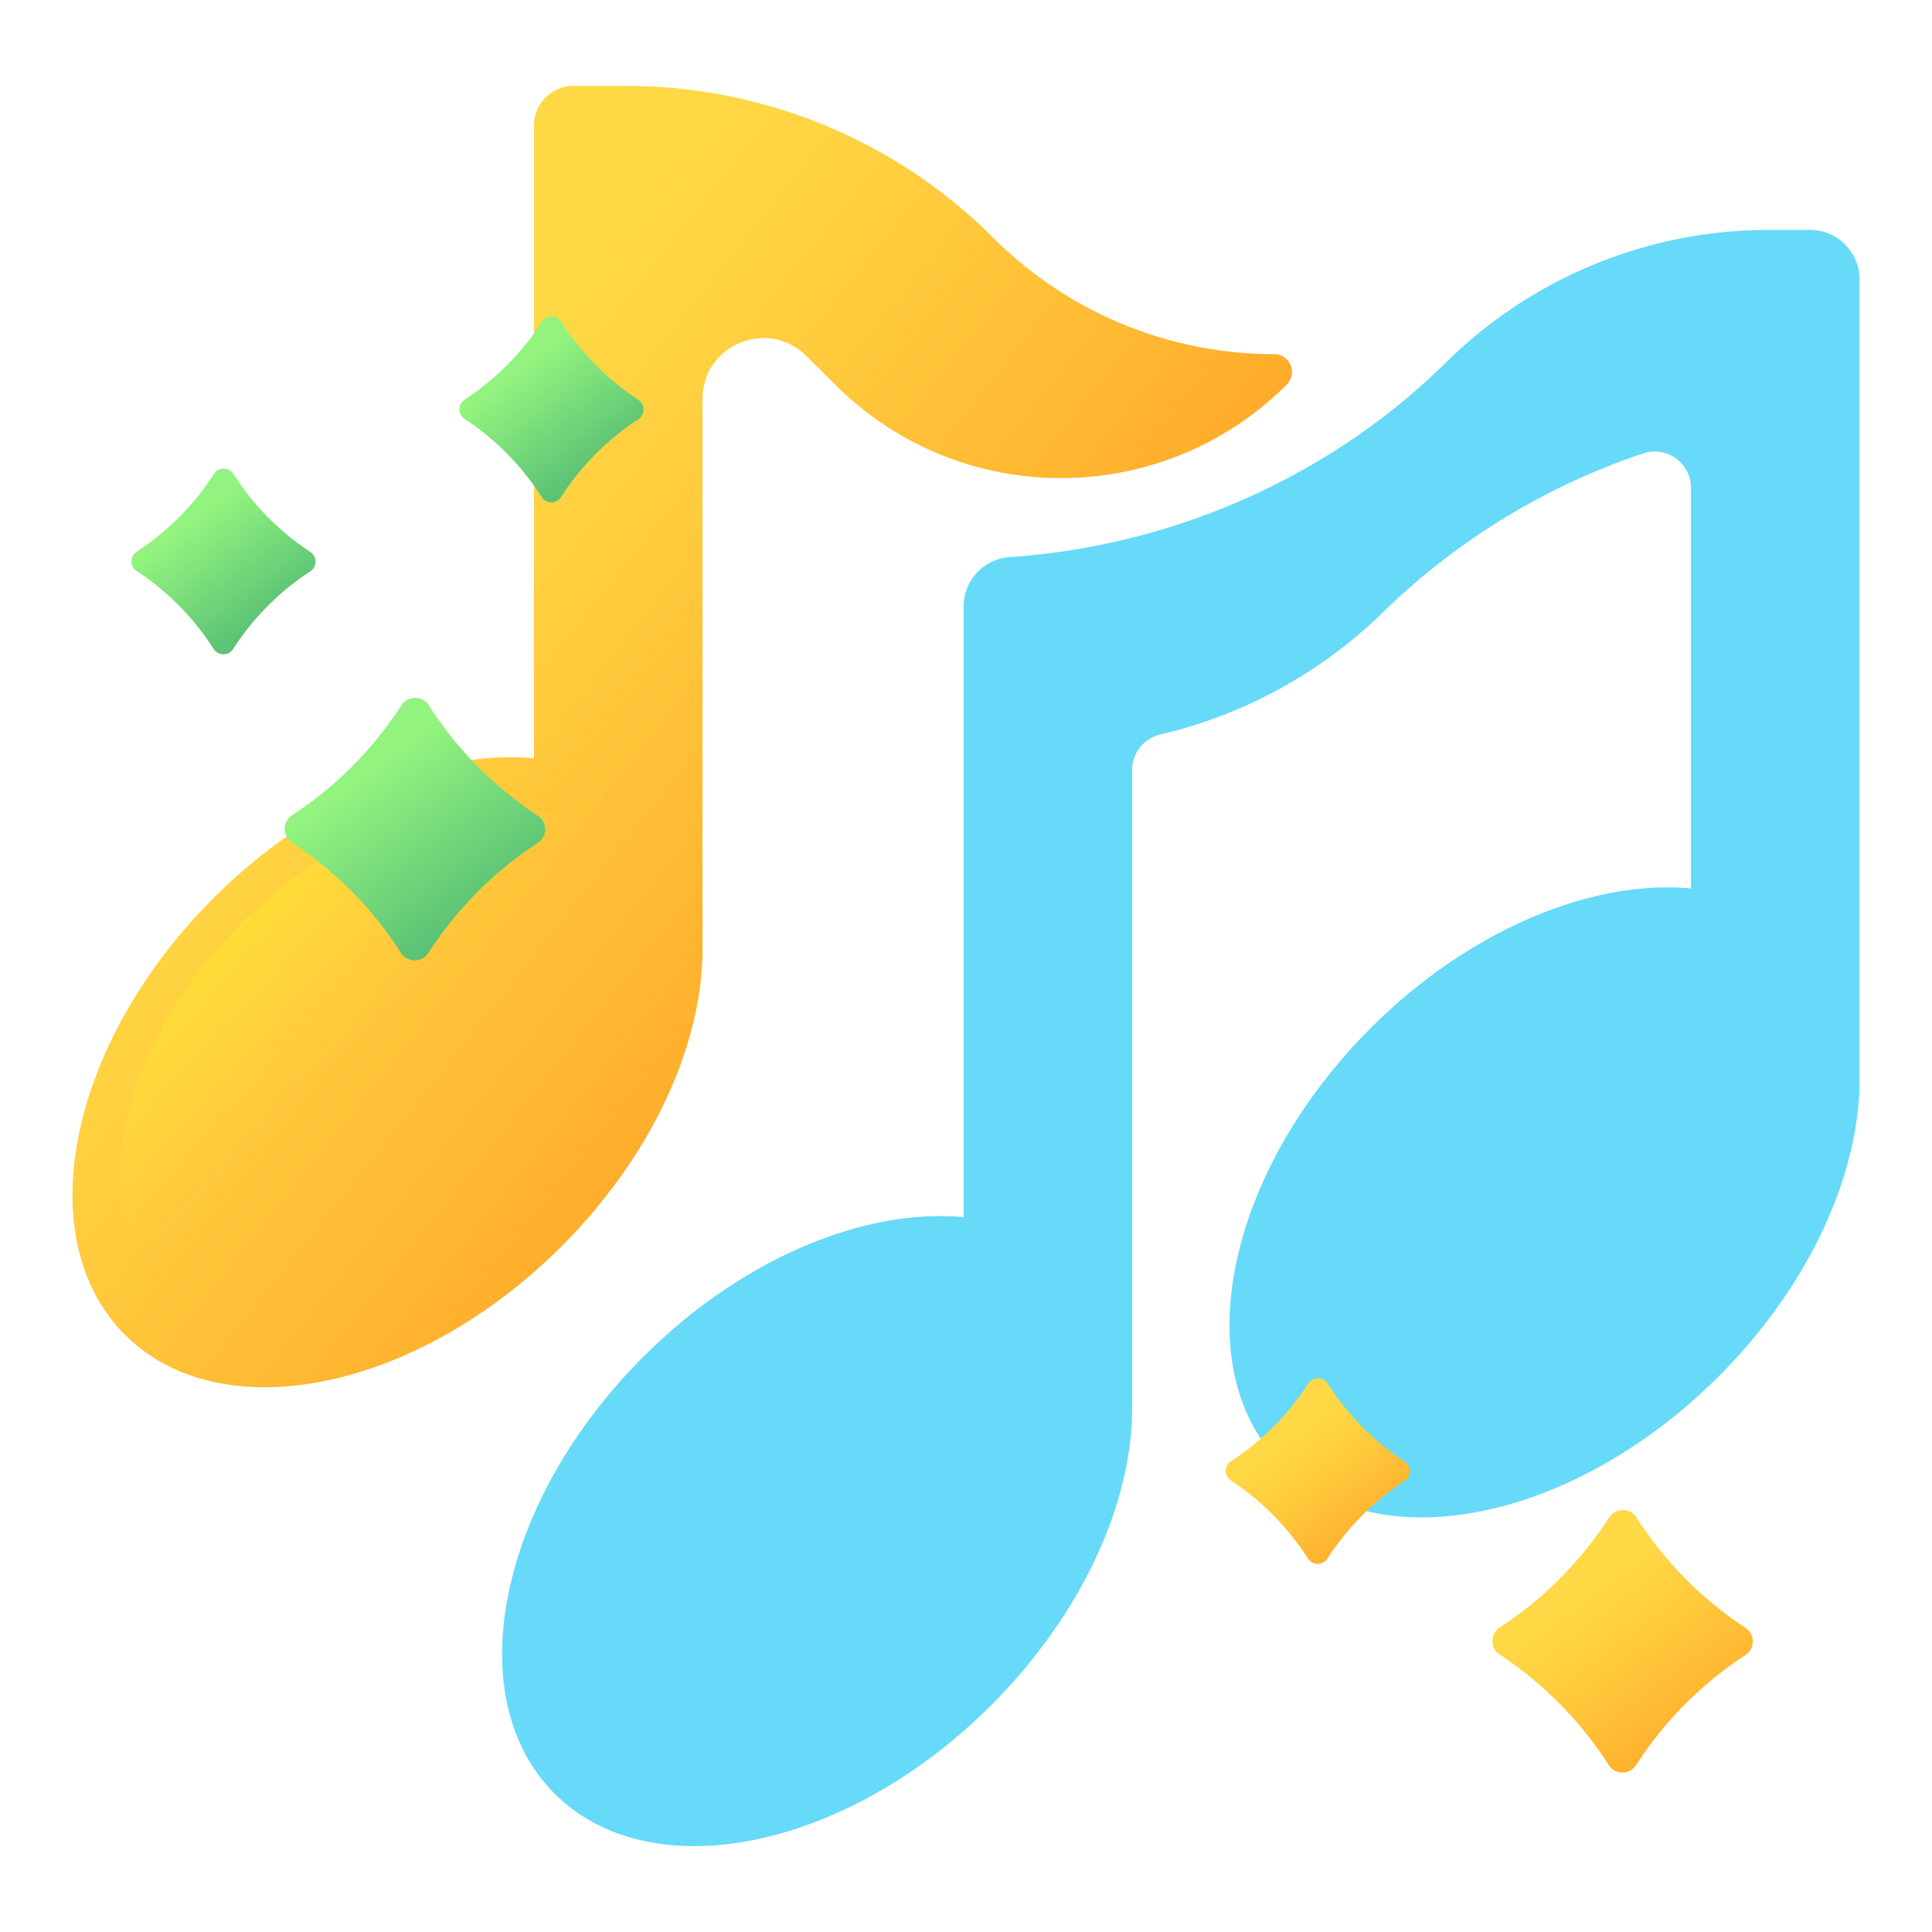 <svg width="88" height="88" fill="none" xmlns="http://www.w3.org/2000/svg"><g clip-path="url(#clip0)"><path d="M58.036 16.131a18.09 18.09 0 01-12.792-5.298 23.63 23.63 0 00-16.708-6.92h-2.41c-.996 0-1.804.807-1.804 1.804V34.54c-4.486-.419-10.081 1.852-14.6 6.37-6.605 6.605-8.409 15.508-4.03 19.887 4.378 4.378 13.282 2.574 19.886-4.03 4.062-4.062 6.307-8.994 6.416-13.208h.005V18.174c0-2.462 2.971-3.7 4.719-1.966l1.363 1.351c5.687 5.641 14.865 5.622 20.529-.042a.812.812 0 00-.574-1.386z" fill="url(#paint0_linear)"/><path d="M27.803 38.686c3.717 3.718 2.185 11.276-3.421 16.883-5.607 5.607-13.166 7.139-16.883 3.421-3.718-3.717-2.186-11.276 3.42-16.883 5.607-5.606 13.166-7.138 16.884-3.42z" fill="url(#paint1_linear)"/><path d="M82.443 10.473h-1.876A20.923 20.923 0 0065.772 16.6c-5.3 5.179-12.402 8.276-19.776 8.773a2.256 2.256 0 00-2.104 2.251V55.44c-4.486-.419-10.08 1.852-14.6 6.37-6.604 6.605-8.408 15.508-4.03 19.888 4.379 4.377 13.282 2.573 19.887-4.03 4.062-4.063 6.307-8.995 6.415-13.21h.004v-29.39c0-.774.538-1.44 1.291-1.616a21.52 21.52 0 0010.133-5.56 31.05 31.05 0 0111.862-7.241c1.068-.357 2.17.45 2.17 1.576v18.24c-4.486-.418-10.08 1.853-14.6 6.37-6.604 6.605-8.408 15.509-4.03 19.888 4.379 4.377 13.282 2.574 19.887-4.03 4.062-4.063 6.307-8.994 6.415-13.21h.004V12.73a2.257 2.257 0 00-2.257-2.257z" fill="#66DAF8"/><path d="M24.495 38.393a16.912 16.912 0 00-4.983 5.014.744.744 0 01-1.247-.002 16.913 16.913 0 00-4.966-5.032.744.744 0 01.003-1.238 16.914 16.914 0 004.983-5.014.744.744 0 011.247.002 16.915 16.915 0 004.966 5.032c.441.29.44.95-.003 1.238z" fill="url(#paint2_linear)"/><path d="M14.14 26.02a11.961 11.961 0 00-3.525 3.545.526.526 0 01-.882-.002 11.959 11.959 0 00-3.511-3.558.526.526 0 01.002-.875 11.959 11.959 0 003.524-3.546.526.526 0 01.882.002 11.961 11.961 0 003.511 3.558.526.526 0 01-.001.875z" fill="url(#paint3_linear)"/><path d="M29.077 19.093a11.963 11.963 0 00-3.525 3.545.526.526 0 01-.881-.002 11.96 11.96 0 00-3.512-3.558.526.526 0 01.002-.875 11.96 11.96 0 003.524-3.546.526.526 0 01.882.002 11.964 11.964 0 003.512 3.558.526.526 0 01-.002.876z" fill="url(#paint4_linear)"/><path d="M79.503 75.386A16.913 16.913 0 0074.52 80.4a.743.743 0 01-1.246-.002 16.915 16.915 0 00-4.966-5.032.744.744 0 01.002-1.238 16.912 16.912 0 004.984-5.014.744.744 0 011.247.003 16.916 16.916 0 004.966 5.031c.441.29.44.95-.003 1.238z" fill="url(#paint5_linear)"/><path d="M63.983 67.449c-1.41.92-2.613 2.13-3.524 3.546a.526.526 0 01-.882-.002 11.96 11.96 0 00-3.511-3.558.526.526 0 01.001-.876 11.96 11.96 0 003.525-3.545.526.526 0 01.881.001 11.961 11.961 0 003.512 3.559.526.526 0 01-.002.875z" fill="url(#paint6_linear)"/></g><defs><linearGradient id="paint0_linear" x1="15.521" y1="25.36" x2="41.24" y2="45.85" gradientUnits="userSpaceOnUse"><stop stop-color="#FFD945"/><stop offset=".304" stop-color="#FFCD3E"/><stop offset=".856" stop-color="#FFAD2B"/><stop offset="1" stop-color="#FFA325"/></linearGradient><linearGradient id="paint1_linear" x1="16.32" y1="47.508" x2="6.904" y2="38.092" gradientUnits="userSpaceOnUse"><stop stop-color="#FFD945" stop-opacity="0"/><stop offset="1" stop-color="#FBED21"/></linearGradient><linearGradient id="paint2_linear" x1="16.959" y1="35.179" x2="23.233" y2="43.58" gradientUnits="userSpaceOnUse"><stop stop-color="#92F37F"/><stop offset="1" stop-color="#4AB272"/></linearGradient><linearGradient id="paint3_linear" x1="8.81" y1="23.746" x2="13.247" y2="29.686" gradientUnits="userSpaceOnUse"><stop stop-color="#92F37F"/><stop offset="1" stop-color="#4AB272"/></linearGradient><linearGradient id="paint4_linear" x1="23.749" y1="16.822" x2="28.186" y2="22.762" gradientUnits="userSpaceOnUse"><stop stop-color="#92F37F"/><stop offset="1" stop-color="#4AB272"/></linearGradient><linearGradient id="paint5_linear" x1="71.959" y1="72.183" x2="78.233" y2="80.584" gradientUnits="userSpaceOnUse"><stop stop-color="#FFD945"/><stop offset=".304" stop-color="#FFCD3E"/><stop offset=".856" stop-color="#FFAD2B"/><stop offset="1" stop-color="#FFA325"/></linearGradient><linearGradient id="paint6_linear" x1="58.646" y1="65.185" x2="63.083" y2="71.126" gradientUnits="userSpaceOnUse"><stop stop-color="#FFD945"/><stop offset=".304" stop-color="#FFCD3E"/><stop offset=".856" stop-color="#FFAD2B"/><stop offset="1" stop-color="#FFA325"/></linearGradient><clipPath id="clip0"><path fill="#fff" transform="translate(3.3 3.3)" d="M0 0h81.4v81.4H0z"/></clipPath></defs></svg>
